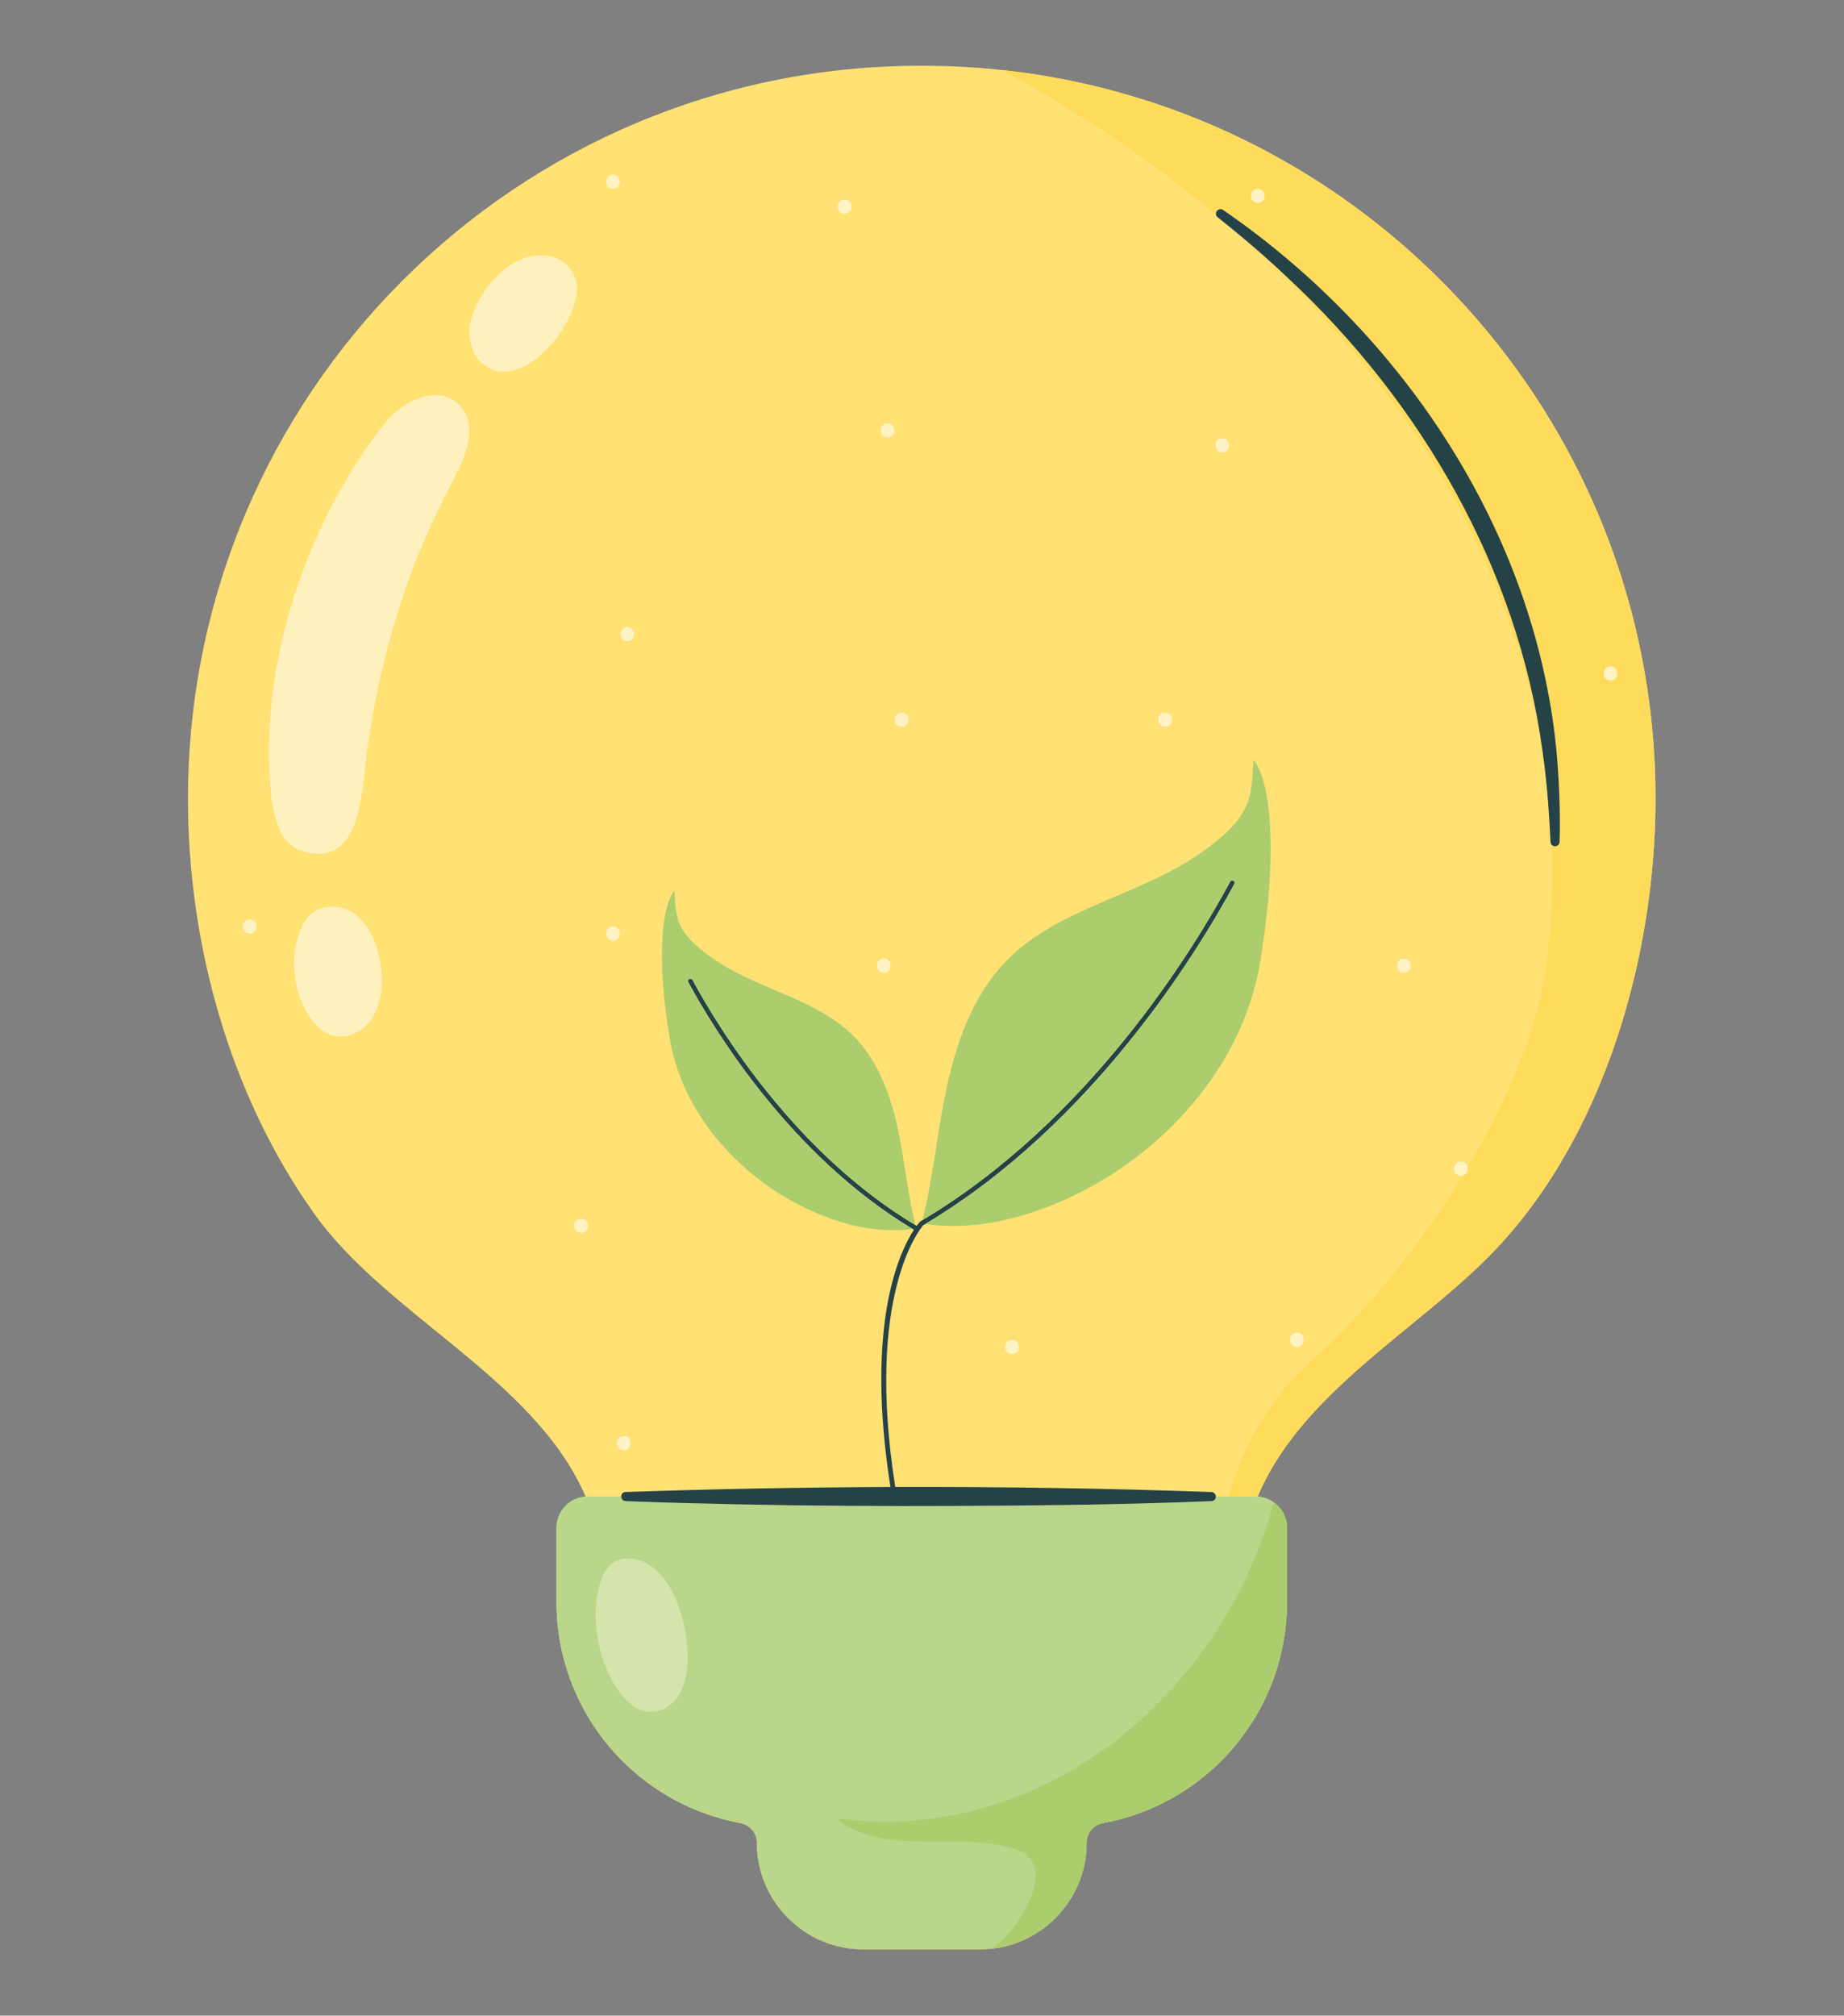 <?xml version="1.0" encoding="utf-8"?>
<!-- Generator: Adobe Illustrator 27.5.0, SVG Export Plug-In . SVG Version: 6.00 Build 0)  -->
<svg version="1.1" id="Capa_1" xmlns="http://www.w3.org/2000/svg" xmlns:xlink="http://www.w3.org/1999/xlink" x="0px" y="0px"
	 viewBox="0 0 2030 2218" style="enable-background:new 0 0 2030 2218;" xml:space="preserve">
<rect x="0" y="0" width="2030" height="2218" fill="#808080" stroke="none"/>
<path style="fill:#FFE174;" d="M1822.448,872.381c-0.009-1.154-0.019-2.307-0.032-3.459c-0.009-0.699-0.021-1.397-0.031-2.095
	c-0.015-0.985-0.029-1.968-0.047-2.95c-0.013-0.723-0.03-1.444-0.045-2.166c-0.02-0.961-0.041-1.924-0.064-2.884
	c-0.018-0.718-0.038-1.433-0.057-2.15c-0.027-0.965-0.053-1.93-0.082-2.893c-0.022-0.724-0.046-1.448-0.071-2.172
	c-0.032-0.958-0.064-1.915-0.099-2.872c-0.027-0.719-0.055-1.439-0.083-2.157c-0.037-0.944-0.076-1.887-0.117-2.831
	c-0.032-0.75-0.066-1.502-0.1-2.252c-0.041-0.904-0.084-1.807-0.129-2.711c-0.038-0.78-0.077-1.561-0.118-2.341
	c-0.045-0.883-0.094-1.765-0.142-2.647c-0.043-0.777-0.086-1.554-0.131-2.33c-0.053-0.907-0.108-1.815-0.164-2.722
	c-0.046-0.748-0.091-1.496-0.139-2.244c-0.059-0.917-0.121-1.834-0.183-2.75c-0.051-0.75-0.1-1.499-0.153-2.248
	c-0.064-0.906-0.131-1.81-0.198-2.714c-0.055-0.755-0.109-1.511-0.167-2.264c-0.077-1-0.157-1.998-0.238-2.996
	c-0.052-0.638-0.101-1.276-0.153-1.913c-0.096-1.168-0.198-2.334-0.299-3.499c-0.049-0.564-0.096-1.129-0.147-1.692
	c-0.139-1.557-0.282-3.111-0.429-4.665c-0.055-0.583-0.114-1.164-0.171-1.747c-0.103-1.059-0.206-2.12-0.312-3.177
	c-0.072-0.712-0.148-1.422-0.222-2.133c-0.095-0.919-0.19-1.838-0.288-2.756c-0.084-0.78-0.171-1.559-0.257-2.338
	c-0.094-0.855-0.188-1.711-0.285-2.565c-0.089-0.787-0.181-1.571-0.273-2.357c-0.099-0.856-0.199-1.712-0.302-2.567
	c-0.094-0.787-0.19-1.573-0.287-2.359c-0.102-0.827-0.203-1.655-0.307-2.48c-0.104-0.829-0.211-1.656-0.318-2.484
	c-0.102-0.795-0.205-1.588-0.31-2.381c-0.109-0.828-0.221-1.655-0.332-2.482c-0.109-0.81-0.22-1.621-0.332-2.431
	c-0.111-0.804-0.223-1.608-0.337-2.411c-0.115-0.817-0.232-1.631-0.35-2.447c-0.116-0.806-0.233-1.612-0.352-2.418
	c-0.119-0.809-0.241-1.618-0.363-2.427c-0.123-0.815-0.246-1.63-0.371-2.444c-0.124-0.805-0.25-1.608-0.376-2.411
	c-0.126-0.801-0.251-1.603-0.379-2.403c-0.133-0.827-0.268-1.652-0.403-2.478c-0.128-0.789-0.256-1.578-0.387-2.365
	c-0.126-0.756-0.255-1.51-0.383-2.264c-0.148-0.871-0.293-1.742-0.443-2.613c-0.106-0.614-0.216-1.229-0.323-1.843
	c-0.631-3.602-1.284-7.195-1.962-10.779c-0.094-0.498-0.187-0.999-0.282-1.497c-0.186-0.973-0.376-1.944-0.565-2.915
	c-0.122-0.625-0.243-1.251-0.366-1.875c-0.182-0.925-0.369-1.849-0.554-2.772c-0.131-0.656-0.262-1.311-0.396-1.966
	c-0.193-0.948-0.389-1.894-0.586-2.841c-0.13-0.627-0.26-1.255-0.392-1.882c-0.197-0.939-0.397-1.877-0.597-2.814
	c-0.137-0.637-0.272-1.275-0.41-1.911c-0.203-0.939-0.408-1.876-0.615-2.813c-0.14-0.637-0.28-1.273-0.422-1.909
	c-0.205-0.92-0.411-1.84-0.62-2.758c-0.148-0.656-0.297-1.31-0.447-1.966c-0.212-0.927-0.427-1.855-0.642-2.781
	c-0.141-0.604-0.282-1.207-0.424-1.811c-0.231-0.982-0.463-1.964-0.698-2.946c-0.128-0.537-0.258-1.074-0.387-1.61
	c-0.248-1.028-0.496-2.054-0.748-3.08c-0.124-0.507-0.251-1.013-0.376-1.52c-0.26-1.052-0.521-2.103-0.785-3.153l-0.327-1.288
	c-0.29-1.141-0.58-2.282-0.874-3.422l-0.177-0.68c-0.567-2.188-1.143-4.371-1.728-6.551c-1.754-6.539-3.589-13.046-5.502-19.519
	l-0.091-0.308c-0.376-1.269-0.755-2.536-1.137-3.802l-0.243-0.807c-0.364-1.203-0.732-2.405-1.101-3.606l-0.279-0.909
	c-0.37-1.196-0.743-2.39-1.118-3.583l-0.288-0.917c-0.373-1.182-0.748-2.362-1.126-3.542l-0.296-0.92
	c-0.397-1.234-0.797-2.467-1.201-3.698l-0.199-0.606c-0.42-1.28-0.843-2.557-1.268-3.833l-0.205-0.61
	c-0.43-1.286-0.864-2.572-1.3-3.854l-0.151-0.44c-0.4-1.173-0.803-2.345-1.209-3.516c-0.182-0.526-0.367-1.052-0.55-1.579
	c-0.233-0.667-0.465-1.334-0.699-2.001c-0.207-0.587-0.415-1.173-0.622-1.759c-0.201-0.569-0.403-1.138-0.605-1.707
	c-0.228-0.636-0.457-1.274-0.686-1.911c-0.202-0.561-0.403-1.122-0.606-1.682c-0.218-0.603-0.438-1.205-0.657-1.807
	c-0.207-0.566-0.413-1.131-0.621-1.696c-0.235-0.638-0.47-1.276-0.706-1.913c-0.191-0.514-0.382-1.029-0.573-1.543
	c-0.249-0.669-0.5-1.339-0.751-2.007c-0.184-0.49-0.369-0.98-0.554-1.47c-0.262-0.693-0.525-1.386-0.788-2.078l-0.464-1.212
	c-0.306-0.799-0.613-1.598-0.922-2.397l-0.283-0.73c-0.355-0.915-0.71-1.829-1.068-2.742l-0.135-0.342
	c-2.111-5.379-4.279-10.729-6.501-16.05l-0.156-0.375c-0.404-0.966-0.811-1.931-1.219-2.896l-0.188-0.444
	c-0.423-1-0.85-1.998-1.277-2.996l-0.121-0.284c-0.442-1.032-0.887-2.061-1.332-3.089l-0.076-0.174
	c-0.456-1.05-0.914-2.099-1.374-3.147l-0.053-0.119c-124.818-284.069-408.655-482.449-738.83-482.449l-1.155,0.015l-1.155-0.015
	c-445.485,0-806.622,361.136-806.623,806.625c-0.001,159.461,45.745,325.308,138.603,456.001
	c80.494,113.29,243.106,181.708,299.127,311.891c-17.883,1.221-32.01,16.113-32.01,34.306v81.641
	c0,121.187,87.157,221.99,202.202,243.212c10.572,1.95,18.388,10.923,18.388,21.674v0.274c0,64.363,52.661,117.023,117.023,117.023
	h128.888c4.047,0,8.048-0.21,11.993-0.616h0l0.063-0.007c0.49-0.051,0.979-0.105,1.467-0.163l0.302-0.034
	c0.513-0.061,1.024-0.125,1.535-0.192l0.178-0.024l1.297-0.182l0.473-0.07c0.486-0.073,0.972-0.147,1.458-0.227l0.078-0.012
	l1.274-0.216l0.082-0.014l1.213-0.22l0.178-0.033l1.161-0.225l0.199-0.04l1.16-0.239l0.172-0.036l1.2-0.262l0.102-0.023l1.253-0.29
	l0.038-0.009l1.276-0.31l0.066-0.017c1.63-0.407,3.247-0.849,4.85-1.325c1.069-0.317,2.131-0.649,3.187-0.996
	c1.584-0.519,3.153-1.072,4.707-1.657l0.094-0.036l1.144-0.439l0.121-0.047l1.116-0.443l0.146-0.058l1.127-0.464l0.092-0.038
	l1.12-0.475l0.151-0.065l1.1-0.482l0.089-0.04c0.502-0.224,1.001-0.45,1.499-0.68c1.494-0.69,2.97-1.411,4.429-2.161
	c1.945-1.001,3.86-2.055,5.741-3.159l0.116-0.068l1.024-0.61l0.121-0.073l0.984-0.601l0.172-0.107l1.001-0.627l0.1-0.063
	l0.988-0.635l0.169-0.111l0.943-0.621l0.181-0.121l0.924-0.623l0.176-0.121l0.963-0.666l0.036-0.025l1.041-0.738l0.052-0.037
	c2.462-1.764,4.853-3.624,7.169-5.57l0.103-0.086l0.831-0.708l0.202-0.173l0.806-0.702l0.203-0.179l0.759-0.675l0.267-0.241
	l0.7-0.638l0.306-0.281l0.719-0.671l0.217-0.205l0.74-0.703l0.259-0.25l0.711-0.693l0.231-0.228l0.716-0.713l0.234-0.237
	l0.721-0.733l0.15-0.155l0.793-0.826l1.079-1.151c0.715-0.773,1.418-1.555,2.112-2.345l1.033-1.194l0.211-0.246l0.709-0.844
	l0.131-0.158l0.657-0.799l0.222-0.271l0.581-0.724l0.278-0.349l0.526-0.67l0.318-0.409l0.528-0.689l0.284-0.374l0.504-0.672
	l0.339-0.458l0.46-0.627l0.33-0.458l0.471-0.659l0.299-0.426l0.491-0.704l0.257-0.374l0.505-0.741l0.235-0.352l0.529-0.795
	l0.129-0.198c0.674-1.03,1.334-2.072,1.976-3.123l0.035-0.056l0.464-0.771l0.234-0.391l0.443-0.754l0.245-0.418l0.438-0.766
	l0.238-0.419l0.404-0.724l0.265-0.479l0.377-0.695l0.278-0.518l0.36-0.682l0.277-0.531l0.342-0.666l0.294-0.581l0.319-0.641
	l0.286-0.583l0.314-0.647l0.288-0.606l0.301-0.64l0.27-0.583l0.31-0.679l0.249-0.559l0.31-0.698l0.251-0.58l0.287-0.668l0.261-0.624
	l0.277-0.667l0.236-0.584l0.357-0.894l0.411-1.055l0.218-0.581l0.262-0.699l0.241-0.663l0.235-0.651l0.226-0.646l0.23-0.665
	l0.214-0.635l0.232-0.695l0.207-0.638l0.217-0.679l0.197-0.63l0.221-0.724l0.186-0.623l0.207-0.707l0.182-0.636l0.193-0.693
	l0.186-0.68l0.181-0.679l0.171-0.656l0.177-0.702l0.167-0.674l0.16-0.669l0.165-0.7l0.154-0.683l0.152-0.679l0.189-0.891
	l0.099-0.466l0.222-1.112l0.085-0.437l0.231-1.237l0.076-0.438l0.165-0.952l0.093-0.574l0.132-0.823l0.097-0.646l0.112-0.759
	l0.089-0.648l0.104-0.771l0.081-0.648l0.094-0.774l0.075-0.653l0.083-0.76l0.07-0.689l0.07-0.735l0.062-0.679l0.064-0.77l0.052-0.67
	l0.055-0.785l0.042-0.639l0.049-0.845l0.032-0.586l0.04-0.889l0.024-0.575l0.029-0.919l0.016-0.529l0.017-0.904l0.01-0.579
	c0.006-0.481,0.009-0.961,0.009-1.443v-0.274c0-0.693,0.033-1.379,0.097-2.055c0.148-1.578,0.466-3.11,0.936-4.576
	c0.201-0.628,0.431-1.244,0.686-1.846l0.547-1.186l0.299-0.579c0.896-1.67,2.005-3.215,3.294-4.599l1.349-1.329l1.085-0.922
	l1.146-0.855c0.653-0.455,1.333-0.878,2.036-1.265l1.292-0.658c0.731-0.344,1.485-0.651,2.259-0.918l0.938-0.302
	c0.79-0.236,1.599-0.43,2.425-0.583c12.583-2.321,24.833-5.595,36.671-9.743c3.383-1.185,6.732-2.441,10.045-3.767
	c4.97-1.989,9.86-4.135,14.666-6.431c1.601-0.765,3.194-1.547,4.776-2.346c3.956-1.996,7.851-4.096,11.681-6.295
	c1.532-0.88,3.054-1.776,4.565-2.687c3.778-2.279,7.491-4.655,11.134-7.126c1.457-0.988,2.904-1.992,4.338-3.01
	c0.717-0.509,1.432-1.022,2.143-1.539c1.423-1.033,2.835-2.082,4.236-3.144c5.601-4.251,11.016-8.735,16.229-13.438
	c1.303-1.175,2.594-2.365,3.872-3.568c1.278-1.203,2.543-2.419,3.795-3.649c1.878-1.844,3.727-3.718,5.546-5.62
	c1.213-1.269,2.411-2.55,3.597-3.845c0.593-0.647,1.182-1.297,1.768-1.95c0.586-0.653,1.168-1.311,1.748-1.97
	c1.737-1.979,3.443-3.985,5.117-6.019c1.117-1.356,2.219-2.724,3.306-4.104c1.631-2.069,3.231-4.166,4.797-6.288
	c1.566-2.122,3.098-4.272,4.598-6.445c1.998-2.898,3.937-5.842,5.814-8.827c2.815-4.478,5.489-9.054,8.019-13.72
	c0.421-0.778,0.839-1.557,1.253-2.34c0.827-1.565,1.637-3.141,2.431-4.725c0.794-1.585,1.571-3.18,2.332-4.784
	c1.521-3.209,2.976-6.454,4.361-9.737c0.693-1.641,1.368-3.292,2.027-4.951c0.329-0.829,0.653-1.661,0.974-2.494
	c0.64-1.668,1.264-3.344,1.869-5.03c0.605-1.685,1.193-3.378,1.762-5.08c0.569-1.703,1.121-3.412,1.655-5.13
	c0.266-0.859,0.529-1.72,0.786-2.583c0.194-0.647,0.384-1.296,0.572-1.945c0.564-1.948,1.104-3.906,1.622-5.874
	c2.527-9.621,4.49-19.471,5.849-29.512c0.247-1.826,0.474-3.657,0.682-5.495c1.036-9.191,1.568-18.534,1.568-28.002v-81.641
	l-0.016-1.002l-0.012-0.318l-0.033-0.695l-0.021-0.328l-0.056-0.716l-0.026-0.284l-0.103-0.945l-0.003-0.024l-0.146-1.037
	l-0.01-0.06l-0.161-0.93l-0.03-0.155l-0.182-0.889l-0.019-0.087l-0.184-0.781l-0.017-0.066l-0.185-0.711l-0.021-0.076l-0.204-0.713
	l-0.012-0.04c-4.044-13.535-16.195-23.569-30.821-24.465c0.27-0.64,0.542-1.28,0.816-1.918l0.562-1.298
	c0.891-2.04,1.807-4.066,2.749-6.078l0.653-1.387c0.473-0.996,0.952-1.988,1.437-2.978c0.236-0.481,0.472-0.96,0.711-1.439
	c0.48-0.964,0.965-1.925,1.456-2.882c0.255-0.498,0.511-0.993,0.769-1.489c1.229-2.36,2.491-4.7,3.785-7.022
	c0.295-0.53,0.593-1.058,0.892-1.587c0.757-1.337,1.525-2.669,2.303-3.993c0.324-0.551,0.649-1.101,0.976-1.65
	c0.497-0.832,0.996-1.662,1.5-2.488c0.345-0.566,0.693-1.132,1.042-1.696c1.625-2.625,3.291-5.226,4.996-7.805
	c0.397-0.601,0.797-1.2,1.198-1.798c0.401-0.597,0.803-1.194,1.207-1.788c1.129-1.657,2.274-3.303,3.433-4.941
	c0.492-0.695,0.987-1.387,1.484-2.078c0.777-1.081,1.561-2.157,2.352-3.229l0.505-0.683c0.482-0.65,0.966-1.299,1.453-1.947
	l0.483-0.641c1.486-1.968,2.993-3.921,4.521-5.863c0.476-0.604,0.954-1.209,1.435-1.812c0.887-1.111,1.779-2.219,2.679-3.323
	c0.468-0.574,0.939-1.148,1.411-1.72c0.576-0.699,1.155-1.397,1.737-2.092c0.461-0.553,0.925-1.104,1.39-1.655
	c0.6-0.71,1.203-1.418,1.807-2.125l0.305-0.356c0.616-0.717,1.234-1.433,1.855-2.146c0.449-0.517,0.901-1.034,1.354-1.549
	c1.003-1.142,2.012-2.28,3.028-3.414l0.227-0.253c0.662-0.737,1.327-1.474,1.995-2.209l0.201-0.221
	c1.05-1.154,2.106-2.302,3.169-3.448c0.596-0.642,1.194-1.281,1.794-1.921c0.538-0.573,1.077-1.147,1.619-1.719
	c0.78-0.823,1.562-1.644,2.348-2.464c0.753-0.784,1.507-1.566,2.266-2.347l1.217-1.25c0.76-0.778,1.522-1.554,2.288-2.328
	l0.026-0.027c0.776-0.784,1.554-1.567,2.334-2.347c1.176-1.176,2.357-2.347,3.545-3.516c8.355-8.217,16.992-16.244,25.811-24.129
	c0.745-0.666,1.491-1.33,2.238-1.995l1.398-1.24c2.325-2.057,4.663-4.106,7.01-6.146l1.183-1.027c1.73-1.5,3.465-2.995,5.205-4.486
	l1.182-1.012l1.385-1.183c0.561-0.479,1.123-0.957,1.685-1.435c2.441-2.075,4.889-4.142,7.342-6.203
	c0.989-0.83,1.979-1.66,2.969-2.489c1.366-1.142,2.733-2.283,4.102-3.423c0.939-0.782,1.88-1.562,2.819-2.342
	c0.718-0.595,1.436-1.191,2.155-1.786c2.675-2.215,5.353-4.424,8.032-6.629c2.171-1.786,4.341-3.57,6.511-5.351l1.302-1.069
	c2.17-1.78,4.338-3.559,6.504-5.336c1.104-0.906,2.208-1.812,3.311-2.717c1.255-1.031,2.51-2.061,3.763-3.09
	c1.338-1.1,2.673-2.199,4.007-3.297c0.55-0.454,1.099-0.907,1.649-1.359c0.505-0.417,1.011-0.834,1.516-1.251
	c0.504-0.417,1.008-0.833,1.511-1.249c1.57-1.297,3.136-2.595,4.7-3.893c0.5-0.416,1-0.831,1.499-1.246l1.279-1.066
	c0.853-0.71,1.704-1.42,2.554-2.131c1.275-1.065,2.548-2.132,3.817-3.199l1.268-1.067c1.074-0.904,2.145-1.809,3.214-2.714
	c0.613-0.519,1.226-1.039,1.838-1.56l1.257-1.069c1.063-0.905,2.123-1.812,3.18-2.719c0.609-0.522,1.217-1.044,1.824-1.567
	c0.831-0.715,1.66-1.43,2.487-2.146c1.241-1.075,2.477-2.15,3.709-3.227c1.643-1.436,3.278-2.873,4.904-4.315
	c0.598-0.53,1.194-1.06,1.79-1.59c1.024-0.913,2.045-1.826,3.062-2.74c1.206-1.085,2.407-2.172,3.603-3.259
	c0.797-0.726,1.591-1.453,2.384-2.18c1.98-1.818,3.944-3.641,5.892-5.472c0.779-0.731,1.556-1.465,2.329-2.199
	c2.707-2.569,5.38-5.149,8.014-7.745c17.075-16.82,32.922-35.012,47.565-54.328c1.723-2.273,3.429-4.56,5.118-6.864
	c3.379-4.606,6.691-9.274,9.938-13.998c1.624-2.362,3.23-4.738,4.82-7.129c2.385-3.585,4.733-7.203,7.045-10.85
	c1.541-2.432,3.065-4.876,4.573-7.334c9.047-14.746,17.504-29.959,25.38-45.551c1.969-3.898,3.902-7.819,5.798-11.763
	c4.425-9.202,8.653-18.525,12.686-27.954c1.152-2.694,2.289-5.396,3.409-8.106c1.681-4.066,3.326-8.15,4.934-12.25
	c2.682-6.834,5.265-13.716,7.75-20.638c0.496-1.384,0.99-2.77,1.479-4.158c1.467-4.163,2.899-8.339,4.296-12.529
	c1.397-4.19,2.758-8.392,4.084-12.606c0.442-1.405,0.88-2.811,1.314-4.218c1.303-4.222,2.571-8.454,3.804-12.696
	c0.411-1.414,0.818-2.829,1.221-4.246c2.823-9.912,5.456-19.874,7.901-29.87c0.698-2.856,1.381-5.714,2.05-8.575
	c1.67-7.152,3.244-14.317,4.723-21.491c3.698-17.934,6.802-35.918,9.322-53.852c0.252-1.794,0.498-3.587,0.739-5.379
	c0.481-3.585,0.938-7.167,1.372-10.747c0.651-5.369,1.251-10.73,1.798-16.082c2.188-21.408,3.544-42.66,4.085-63.586
	c0.18-6.975,0.27-13.914,0.27-20.811c0-1.693-0.006-3.384-0.016-5.075C1822.459,873.413,1822.453,872.897,1822.448,872.381z"/>
<path style="fill:#B9D68A;" d="M1416.743,1680.199l-0.012-0.318l-0.033-0.695l-0.021-0.328l-0.056-0.716l-0.026-0.284l-0.103-0.945
	l-0.003-0.024l-0.146-1.037l-0.01-0.06l-0.161-0.93l-0.03-0.155l-0.182-0.889l-0.019-0.087c-0.368-1.656-0.889-3.249-1.487-4.806
	l-0.32-0.846c-0.595-1.435-1.291-2.815-2.067-4.145l-0.605-0.989c-0.805-1.277-1.671-2.51-2.633-3.667l-0.715-0.796
	c-0.878-0.994-1.81-1.936-2.796-2.823l-0.742-0.686c-0.818-0.693-1.666-1.35-2.547-1.964l-0.024,0.082
	c-5.034-3.524-10.995-5.814-17.507-6.213c-0.705-0.042-1.415-0.067-2.131-0.067h-43.919c0.062,2.399-1.43,4.8-4.743,5.016
	c-53.754,2.117-107.509,3.539-161.264,4.241c-161.278,2.089-322.587,1.765-483.794-4.241c-3.009-0.133-4.682-2.574-4.746-5.016
	h-36.87c-0.8,0-1.593,0.029-2.38,0.083c-17.883,1.221-32.01,16.113-32.01,34.306v81.641c0,121.187,87.157,221.99,202.202,243.212
	c10.572,1.95,18.388,10.923,18.388,21.674v0.274c0,64.363,52.661,117.023,117.023,117.023h128.888c4.096,0,8.123-0.288,12.114-0.706
	l-0.121,0.089c2.276-0.234,4.534-0.535,6.772-0.9l0.078-0.012l1.274-0.216l0.082-0.014l1.213-0.22l0.178-0.033l1.161-0.225
	l0.199-0.04l1.16-0.239l0.172-0.036l1.2-0.262l0.102-0.023l1.253-0.29l0.038-0.009l1.276-0.31l0.066-0.017
	c4.347-1.087,8.601-2.418,12.743-3.979l0.094-0.036l1.144-0.439l0.121-0.047l1.116-0.443l0.146-0.058l1.127-0.464l0.092-0.038
	l1.12-0.475l0.151-0.065l1.1-0.482l0.089-0.04c4.012-1.786,7.906-3.791,11.669-6l0.116-0.068l1.024-0.61l0.121-0.073l0.984-0.601
	l0.172-0.107l1.001-0.627l0.1-0.063l0.988-0.635l0.169-0.111l0.943-0.621l0.181-0.121l0.924-0.623l0.176-0.121l0.963-0.666
	l0.036-0.025l1.041-0.738l0.052-0.037c2.462-1.764,4.853-3.624,7.169-5.57l0.103-0.086l0.831-0.708l0.202-0.173l0.806-0.702
	l0.203-0.179l0.759-0.675l0.267-0.241l0.7-0.638l0.306-0.281l0.719-0.671l0.217-0.205l0.74-0.703l0.259-0.25l0.711-0.693
	l0.231-0.228l0.716-0.713l0.234-0.237l0.721-0.733l0.15-0.155l0.793-0.826c1.449-1.525,2.857-3.089,4.224-4.69l0.211-0.246
	l0.709-0.844l0.131-0.158l0.657-0.799l0.222-0.271l0.581-0.724l0.278-0.349l0.526-0.67l0.318-0.409l0.528-0.689l0.284-0.374
	l0.504-0.672l0.339-0.458l0.46-0.627l0.33-0.458l0.471-0.659l0.299-0.426l0.491-0.704l0.257-0.374l0.505-0.741l0.235-0.352
	l0.529-0.795l0.129-0.198c0.674-1.03,1.334-2.072,1.976-3.123l0.035-0.056l0.464-0.771l0.234-0.391l0.443-0.754l0.245-0.418
	l0.438-0.766l0.238-0.419l0.404-0.724l0.265-0.479l0.377-0.695l0.278-0.518l0.36-0.682l0.277-0.531l0.342-0.666l0.294-0.581
	l0.319-0.641l0.286-0.583l0.314-0.647l0.288-0.606l0.301-0.64l0.27-0.583l0.31-0.679l0.249-0.559l0.31-0.698l0.251-0.58l0.287-0.668
	l0.261-0.624l0.277-0.667l0.236-0.584l0.357-0.894l0.411-1.055l0.218-0.581l0.262-0.699l0.241-0.663l0.235-0.651l0.226-0.646
	l0.23-0.665l0.214-0.635l0.232-0.695l0.207-0.638l0.217-0.679l0.197-0.63l0.221-0.724l0.186-0.623l0.207-0.707l0.182-0.636
	l0.193-0.693l0.186-0.68l0.181-0.679l0.171-0.656l0.177-0.702l0.167-0.674l0.16-0.669l0.165-0.7l0.154-0.683l0.152-0.679
	l0.189-0.891l0.099-0.466l0.222-1.112l0.085-0.437l0.231-1.237l0.076-0.438l0.165-0.952l0.093-0.574l0.132-0.823l0.097-0.646
	l0.112-0.759l0.089-0.648l0.104-0.771l0.081-0.648l0.094-0.774l0.075-0.653l0.083-0.76l0.07-0.689l0.07-0.735l0.062-0.679
	l0.064-0.77l0.052-0.67l0.055-0.785l0.042-0.639l0.049-0.845l0.032-0.586l0.04-0.889l0.024-0.575l0.029-0.919l0.016-0.529
	l0.017-0.904l0.01-0.579c0.006-0.481,0.009-0.961,0.009-1.443v-0.274c0-3.696,0.924-7.181,2.565-10.243
	c0.896-1.67,2.005-3.215,3.294-4.599l1.349-1.329l1.085-0.922l1.146-0.855c0.653-0.455,1.333-0.878,2.036-1.265l1.292-0.658
	c0.731-0.344,1.485-0.651,2.259-0.918l0.938-0.302c0.79-0.236,1.599-0.43,2.425-0.583c12.583-2.321,24.833-5.595,36.671-9.743
	c3.383-1.185,6.732-2.441,10.045-3.767c4.97-1.989,9.86-4.135,14.666-6.431c1.601-0.765,3.194-1.547,4.776-2.346
	c3.956-1.996,7.851-4.096,11.681-6.295c1.532-0.88,3.054-1.776,4.565-2.687c3.778-2.279,7.491-4.655,11.134-7.126
	c1.457-0.988,2.904-1.992,4.338-3.01c0.717-0.509,1.432-1.022,2.143-1.539c1.423-1.033,2.835-2.082,4.236-3.144
	c5.601-4.251,11.016-8.735,16.229-13.438c1.303-1.175,2.594-2.365,3.872-3.568c1.278-1.203,2.543-2.419,3.795-3.649
	c1.878-1.844,3.727-3.718,5.546-5.62c1.213-1.269,2.411-2.55,3.597-3.845c0.593-0.647,1.182-1.297,1.768-1.95
	c2.344-2.613,4.633-5.277,6.865-7.989c1.117-1.356,2.219-2.724,3.306-4.104c1.631-2.069,3.231-4.166,4.797-6.288
	c1.566-2.122,3.098-4.272,4.598-6.445c1.998-2.898,3.937-5.842,5.814-8.827c2.815-4.478,5.489-9.054,8.019-13.72
	c0.421-0.778,0.839-1.557,1.253-2.34c0.827-1.565,1.637-3.141,2.431-4.725c0.794-1.585,1.571-3.18,2.332-4.784
	c1.521-3.209,2.976-6.454,4.361-9.737c0.693-1.641,1.368-3.292,2.027-4.951c0.329-0.829,0.653-1.661,0.974-2.494
	c0.64-1.668,1.264-3.344,1.869-5.03c0.605-1.685,1.193-3.379,1.762-5.08c0.569-1.703,1.121-3.412,1.655-5.13
	c0.266-0.859,0.529-1.72,0.786-2.583c0.773-2.589,1.504-5.196,2.193-7.819c2.527-9.621,4.49-19.471,5.849-29.512
	c0.247-1.826,0.474-3.657,0.682-5.495c1.036-9.191,1.568-18.534,1.568-28.002v-81.641L1416.743,1680.199z"/>
<path style="fill:#FFDB5B;" d="M1822.479,879.003c0-1.693-0.006-3.384-0.016-5.075c-0.003-0.515-0.01-1.031-0.014-1.547
	c-0.009-1.154-0.019-2.307-0.032-3.459c-0.009-0.699-0.021-1.397-0.031-2.095c-0.015-0.985-0.029-1.968-0.047-2.95
	c-0.013-0.723-0.03-1.444-0.045-2.166c-0.02-0.961-0.041-1.924-0.064-2.884c-0.018-0.718-0.038-1.433-0.057-2.15
	c-0.027-0.965-0.053-1.93-0.082-2.893c-0.022-0.724-0.046-1.448-0.071-2.172c-0.032-0.958-0.064-1.915-0.099-2.872
	c-0.027-0.719-0.055-1.439-0.083-2.157c-0.037-0.944-0.076-1.887-0.117-2.831c-0.032-0.75-0.066-1.502-0.1-2.252
	c-0.041-0.904-0.084-1.807-0.129-2.711c-0.038-0.78-0.077-1.561-0.118-2.341c-0.045-0.883-0.094-1.765-0.142-2.647
	c-0.043-0.777-0.086-1.554-0.131-2.33c-0.053-0.907-0.108-1.815-0.164-2.722c-0.046-0.748-0.091-1.496-0.139-2.244
	c-0.059-0.917-0.121-1.834-0.183-2.75c-0.051-0.75-0.1-1.499-0.153-2.248c-0.064-0.906-0.131-1.81-0.198-2.714
	c-0.055-0.755-0.109-1.511-0.167-2.264c-0.077-1-0.157-1.998-0.238-2.996c-0.052-0.638-0.101-1.276-0.153-1.913
	c-0.096-1.168-0.198-2.334-0.299-3.499c-0.049-0.564-0.096-1.129-0.147-1.692c-0.139-1.557-0.282-3.111-0.429-4.665
	c-0.055-0.583-0.114-1.164-0.171-1.747c-0.103-1.059-0.206-2.12-0.312-3.177c-0.072-0.712-0.148-1.422-0.222-2.133
	c-0.095-0.919-0.19-1.838-0.288-2.756c-0.084-0.78-0.171-1.559-0.257-2.338c-0.094-0.855-0.188-1.711-0.285-2.565
	c-0.089-0.787-0.181-1.571-0.273-2.357c-0.099-0.856-0.199-1.712-0.302-2.567c-0.094-0.787-0.19-1.573-0.287-2.359
	c-0.102-0.827-0.203-1.655-0.307-2.48c-0.104-0.829-0.211-1.656-0.318-2.484c-0.102-0.795-0.205-1.588-0.31-2.381
	c-0.109-0.828-0.221-1.655-0.332-2.482c-0.109-0.81-0.22-1.621-0.332-2.431c-0.111-0.804-0.223-1.608-0.337-2.411
	c-0.115-0.817-0.232-1.631-0.35-2.447c-0.116-0.806-0.233-1.612-0.352-2.418c-0.119-0.809-0.241-1.618-0.363-2.427
	c-0.123-0.815-0.246-1.63-0.371-2.444c-0.124-0.805-0.25-1.608-0.376-2.411c-0.126-0.801-0.251-1.603-0.379-2.403
	c-0.133-0.827-0.268-1.652-0.403-2.478c-0.128-0.789-0.256-1.578-0.387-2.365c-0.126-0.756-0.255-1.51-0.383-2.264
	c-0.148-0.871-0.293-1.742-0.443-2.613c-0.106-0.614-0.216-1.229-0.323-1.843c-0.631-3.602-1.284-7.195-1.962-10.779
	c-0.094-0.498-0.187-0.999-0.282-1.497c-0.186-0.973-0.376-1.944-0.565-2.915c-0.122-0.625-0.243-1.251-0.366-1.875
	c-0.182-0.925-0.369-1.849-0.554-2.772c-0.131-0.656-0.262-1.311-0.396-1.966c-0.193-0.948-0.389-1.894-0.586-2.841
	c-0.13-0.627-0.26-1.255-0.392-1.882c-0.197-0.939-0.397-1.877-0.597-2.814c-0.137-0.637-0.272-1.275-0.41-1.911
	c-0.203-0.939-0.408-1.876-0.615-2.813c-0.14-0.637-0.28-1.273-0.422-1.909c-0.205-0.92-0.411-1.84-0.62-2.758
	c-0.148-0.656-0.297-1.31-0.447-1.966c-0.212-0.927-0.427-1.855-0.642-2.781c-0.141-0.604-0.282-1.207-0.424-1.811
	c-0.231-0.982-0.463-1.964-0.698-2.946c-0.128-0.537-0.258-1.074-0.387-1.61c-0.248-1.028-0.496-2.054-0.748-3.08
	c-0.124-0.507-0.251-1.013-0.376-1.52c-0.26-1.052-0.521-2.103-0.785-3.153l-0.327-1.288c-0.29-1.141-0.58-2.282-0.874-3.422
	l-0.177-0.68c-2.268-8.748-4.678-17.439-7.23-26.07l-0.091-0.308c-0.376-1.269-0.755-2.536-1.137-3.802l-0.243-0.807
	c-0.364-1.203-0.732-2.405-1.101-3.606l-0.279-0.909c-0.37-1.196-0.743-2.39-1.118-3.583l-0.288-0.917
	c-0.373-1.182-0.748-2.362-1.126-3.542l-0.296-0.92c-0.397-1.234-0.797-2.467-1.201-3.698l-0.199-0.606
	c-0.42-1.28-0.843-2.557-1.268-3.833l-0.205-0.61c-0.43-1.286-0.864-2.572-1.3-3.854l-0.151-0.44
	c-99.394-291.411-360.922-507.738-677.034-541.481c84.679,45.733,164.306,99.112,236.263,159.301
	c-0.337-1.437-0.041-3.008,0.944-4.257c1.641-2.08,4.614-2.499,6.772-1.036c196.988,135.366,342.743,352.536,366.832,592.957
	c3.131,34.087,4.602,68.27,3.662,102.375c-0.077,2.771-2.384,4.955-5.155,4.878c-1.491-0.039-2.812-0.731-3.702-1.789
	c1.593,43.468-0.172,87.879-5.56,133.147c-9.995,69.964-42.781,148.207-86.841,222.207c0.541,3.711-1.244,7.825-5.35,8.875
	c-47.058,77.099-105.968,148.996-163.523,201.319c-48.413,41.497-77.444,94.21-94.33,151.823h29.91c0.715,0,1.426,0.025,2.131,0.067
	c0.27-0.64,0.542-1.28,0.816-1.918l0.562-1.298c0.891-2.04,1.807-4.066,2.749-6.078l0.653-1.387
	c0.473-0.996,0.952-1.988,1.437-2.978c0.236-0.481,0.472-0.96,0.711-1.439c0.48-0.964,0.965-1.925,1.456-2.882
	c0.255-0.498,0.511-0.993,0.769-1.489c1.229-2.36,2.491-4.7,3.785-7.022c0.295-0.53,0.593-1.058,0.892-1.587
	c0.757-1.337,1.525-2.669,2.303-3.993c0.324-0.551,0.649-1.101,0.976-1.65c0.497-0.832,0.996-1.662,1.5-2.488
	c0.345-0.566,0.693-1.132,1.042-1.696c1.625-2.625,3.291-5.226,4.996-7.805c0.397-0.601,0.797-1.2,1.198-1.798
	c0.401-0.597,0.803-1.194,1.207-1.788c1.129-1.657,2.274-3.303,3.433-4.941c0.492-0.695,0.987-1.387,1.484-2.078
	c0.777-1.081,1.561-2.157,2.352-3.229l0.505-0.683c0.482-0.65,0.966-1.299,1.453-1.947l0.483-0.641
	c1.486-1.968,2.993-3.921,4.521-5.863c0.476-0.604,0.954-1.209,1.435-1.812c0.887-1.111,1.779-2.219,2.679-3.323
	c0.468-0.574,0.939-1.148,1.411-1.72c0.576-0.699,1.155-1.397,1.737-2.092c0.461-0.553,0.925-1.104,1.39-1.655
	c0.6-0.71,1.203-1.418,1.807-2.125l0.305-0.356c0.616-0.717,1.234-1.433,1.855-2.146c0.449-0.517,0.901-1.034,1.354-1.549
	c1.003-1.142,2.012-2.28,3.028-3.414l0.227-0.253c0.662-0.737,1.327-1.474,1.995-2.209l0.201-0.221
	c1.05-1.154,2.106-2.302,3.169-3.448c0.596-0.642,1.194-1.281,1.794-1.921c0.538-0.573,1.077-1.147,1.619-1.719
	c0.78-0.823,1.562-1.644,2.348-2.464c0.753-0.784,1.507-1.566,2.266-2.347l1.217-1.25c0.76-0.778,1.522-1.554,2.288-2.328
	l0.026-0.027c0.776-0.784,1.554-1.567,2.334-2.347c1.176-1.176,2.357-2.347,3.545-3.516c8.355-8.217,16.992-16.244,25.811-24.129
	c0.745-0.666,1.491-1.33,2.238-1.995l1.398-1.24c2.325-2.057,4.663-4.106,7.01-6.146l1.183-1.027c1.73-1.5,3.465-2.995,5.205-4.486
	l1.182-1.012l1.385-1.183c0.561-0.479,1.123-0.957,1.685-1.435c2.441-2.075,4.889-4.142,7.342-6.203
	c0.989-0.83,1.979-1.66,2.969-2.489c1.366-1.142,2.733-2.283,4.102-3.423c0.939-0.782,1.88-1.562,2.819-2.342
	c0.718-0.595,1.436-1.191,2.155-1.786c2.675-2.215,5.353-4.424,8.032-6.629c2.171-1.786,4.341-3.57,6.511-5.351l1.302-1.069
	c2.17-1.78,4.338-3.559,6.504-5.336c1.104-0.906,2.208-1.812,3.311-2.717c1.255-1.031,2.51-2.061,3.763-3.09
	c1.338-1.1,2.673-2.199,4.007-3.297c0.55-0.454,1.099-0.907,1.649-1.359c0.505-0.417,1.011-0.834,1.516-1.251
	c0.504-0.417,1.008-0.833,1.511-1.249c1.57-1.297,3.136-2.595,4.7-3.893c0.5-0.416,1-0.831,1.499-1.246l1.279-1.066
	c0.853-0.71,1.704-1.42,2.554-2.131c1.275-1.065,2.548-2.132,3.817-3.199l1.268-1.067c1.074-0.904,2.145-1.809,3.214-2.714
	c0.613-0.519,1.226-1.039,1.838-1.56l1.257-1.069c1.063-0.905,2.123-1.812,3.18-2.719c0.609-0.522,1.217-1.044,1.824-1.567
	c0.831-0.715,1.66-1.43,2.487-2.146c1.241-1.075,2.477-2.15,3.709-3.227c1.643-1.436,3.278-2.873,4.904-4.315
	c0.598-0.53,1.194-1.06,1.79-1.59c1.024-0.913,2.045-1.826,3.062-2.74c1.206-1.085,2.407-2.172,3.603-3.259
	c0.797-0.726,1.591-1.453,2.384-2.18c1.98-1.818,3.944-3.641,5.892-5.472c0.779-0.731,1.556-1.465,2.329-2.199
	c2.707-2.569,5.38-5.149,8.014-7.745c17.075-16.82,32.922-35.012,47.565-54.328c1.723-2.273,3.429-4.56,5.118-6.864
	c3.379-4.606,6.691-9.274,9.938-13.998c1.624-2.362,3.23-4.739,4.82-7.129c2.385-3.585,4.733-7.203,7.045-10.85
	c1.541-2.432,3.065-4.876,4.573-7.334c9.047-14.746,17.504-29.959,25.38-45.551c1.969-3.898,3.902-7.819,5.798-11.763
	c4.425-9.202,8.653-18.525,12.686-27.954c1.152-2.694,2.289-5.396,3.409-8.106c1.681-4.066,3.326-8.15,4.934-12.25
	c2.682-6.835,5.265-13.716,7.75-20.638c0.496-1.384,0.99-2.77,1.479-4.158c1.467-4.163,2.899-8.339,4.296-12.529
	c1.397-4.19,2.758-8.392,4.084-12.606c0.442-1.405,0.88-2.811,1.314-4.218c1.303-4.222,2.571-8.454,3.804-12.696
	c0.411-1.414,0.818-2.829,1.221-4.246c2.823-9.912,5.456-19.874,7.901-29.87c0.698-2.856,1.381-5.714,2.05-8.575
	c1.67-7.152,3.244-14.317,4.723-21.491c5.917-28.695,10.313-57.516,13.23-86.06c2.188-21.408,3.544-42.66,4.085-63.586
	C1822.389,892.839,1822.479,885.9,1822.479,879.003z"/>
<path style="fill:#FFDB5B;" d="M1416.999,305.081c-16.337-15.57-33.272-30.493-50.612-44.943
	c175.365,155.372,300.316,352.903,333.481,579.412c-0.58-4.567-1.199-9.128-1.863-13.684
	C1670.739,625.352,1564.16,441.916,1416.999,305.081z"/>
<path style="fill:#ABCD6E;" d="M1402.031,1653.009c-56.599,213.27-256.707,378.55-481.957,347.834
	c52.15,41.72,125.16,15.645,187.74,31.29c57.365,10.43,26.075,67.795,0,99.085c-5.364,4.952-10.944,9.29-16.676,13.19
	c2.276-0.234,4.534-0.535,6.772-0.9l0.078-0.012l1.274-0.216l0.082-0.014l1.213-0.22l0.178-0.033l1.161-0.225l0.199-0.04l1.16-0.239
	l0.172-0.036l1.2-0.262l0.102-0.023l1.253-0.29l0.038-0.009l1.276-0.31l0.066-0.017c4.347-1.087,8.601-2.418,12.743-3.979
	l0.094-0.036l1.144-0.439l0.121-0.047l1.116-0.443l0.146-0.058l1.127-0.464l0.092-0.038l1.12-0.475l0.151-0.065l1.1-0.482
	l0.089-0.04c4.012-1.786,7.906-3.791,11.669-6l0.116-0.068l1.024-0.61l0.121-0.073l0.984-0.601l0.172-0.107l1.001-0.627l0.1-0.063
	l0.988-0.635l0.169-0.111l0.943-0.621l0.181-0.121l0.924-0.623l0.176-0.121l0.963-0.666l0.036-0.025l1.041-0.738l0.052-0.037
	c2.462-1.764,4.853-3.624,7.169-5.57l0.103-0.086l0.831-0.708l0.202-0.173l0.806-0.702l0.203-0.179l0.759-0.675l0.267-0.241
	l0.7-0.638l0.306-0.281l0.719-0.671l0.217-0.205l0.74-0.703l0.259-0.25l0.711-0.693l0.231-0.228l0.716-0.713l0.234-0.237
	l0.721-0.733l0.15-0.155l0.793-0.826c1.449-1.525,2.857-3.089,4.224-4.69l0.211-0.246l0.709-0.844l0.131-0.158l0.657-0.799
	l0.222-0.271l0.581-0.724l0.278-0.349l0.526-0.67l0.318-0.409l0.528-0.689l0.284-0.374l0.504-0.672l0.339-0.458l0.46-0.627
	l0.33-0.458l0.471-0.659l0.299-0.426l0.491-0.704l0.257-0.374l0.505-0.741l0.235-0.352l0.529-0.795l0.129-0.198
	c0.674-1.03,1.334-2.072,1.976-3.123l0.035-0.056l0.464-0.771l0.234-0.391l0.443-0.754l0.245-0.418l0.438-0.766l0.238-0.419
	l0.404-0.724l0.265-0.479l0.377-0.695l0.278-0.518l0.36-0.682l0.277-0.531l0.342-0.666l0.294-0.581l0.319-0.641l0.286-0.583
	l0.314-0.647l0.288-0.606l0.301-0.64l0.27-0.583l0.31-0.679l0.249-0.559l0.31-0.698l0.251-0.58l0.287-0.668l0.261-0.624l0.277-0.667
	l0.236-0.584l0.357-0.894l0.411-1.055l0.218-0.581l0.262-0.699l0.241-0.663l0.235-0.651l0.226-0.646l0.23-0.665l0.214-0.635
	l0.232-0.695l0.207-0.638l0.217-0.679l0.197-0.63l0.221-0.724l0.186-0.623l0.207-0.707l0.182-0.636l0.193-0.693l0.186-0.68
	l0.181-0.679l0.171-0.656l0.177-0.702l0.167-0.674l0.16-0.669l0.165-0.7l0.154-0.683l0.152-0.679l0.189-0.891l0.099-0.466
	l0.222-1.112l0.085-0.437l0.231-1.237l0.076-0.438l0.165-0.952l0.093-0.574l0.132-0.823l0.097-0.646l0.112-0.759l0.089-0.648
	l0.104-0.771l0.081-0.648l0.094-0.774l0.075-0.653l0.083-0.76l0.07-0.689l0.07-0.735l0.062-0.679l0.064-0.77l0.052-0.67l0.055-0.785
	l0.042-0.639l0.049-0.845l0.032-0.586l0.04-0.889l0.024-0.575l0.029-0.919l0.016-0.529l0.017-0.904l0.01-0.579
	c0.006-0.481,0.009-0.961,0.009-1.443v-0.274c0-3.696,0.924-7.181,2.565-10.243c0.896-1.67,2.005-3.215,3.294-4.599l1.349-1.329
	l1.085-0.922l1.146-0.855c0.653-0.455,1.333-0.878,2.036-1.265l1.292-0.658c0.731-0.344,1.485-0.651,2.259-0.918l0.938-0.302
	c0.79-0.236,1.599-0.43,2.425-0.583c12.583-2.321,24.833-5.595,36.671-9.743c3.383-1.185,6.732-2.441,10.045-3.767
	c4.97-1.989,9.86-4.135,14.666-6.431c1.601-0.765,3.194-1.547,4.776-2.346c3.956-1.996,7.851-4.096,11.681-6.295
	c1.532-0.88,3.054-1.776,4.565-2.687c3.778-2.279,7.491-4.655,11.134-7.126c1.457-0.988,2.904-1.992,4.338-3.01
	c0.717-0.509,1.432-1.022,2.143-1.539c1.423-1.033,2.835-2.082,4.236-3.144c5.601-4.251,11.016-8.735,16.229-13.438
	c1.303-1.175,2.594-2.365,3.872-3.568c1.278-1.203,2.543-2.419,3.795-3.649c1.878-1.844,3.727-3.718,5.546-5.62
	c1.213-1.269,2.411-2.55,3.597-3.845c0.593-0.647,1.182-1.297,1.768-1.95c2.344-2.613,4.633-5.277,6.865-7.989
	c1.117-1.356,2.219-2.724,3.306-4.104c1.631-2.069,3.231-4.166,4.797-6.288c1.566-2.122,3.098-4.272,4.598-6.445
	c1.998-2.898,3.937-5.842,5.814-8.827c2.815-4.478,5.489-9.054,8.019-13.72c0.421-0.778,0.839-1.557,1.253-2.34
	c0.827-1.565,1.637-3.141,2.431-4.725c0.794-1.585,1.571-3.18,2.332-4.784c1.521-3.209,2.976-6.454,4.361-9.737
	c0.693-1.641,1.368-3.292,2.027-4.951c0.329-0.829,0.653-1.661,0.974-2.494c0.64-1.668,1.264-3.344,1.869-5.03
	c0.605-1.685,1.193-3.379,1.762-5.08c0.569-1.703,1.121-3.412,1.655-5.13c0.266-0.859,0.529-1.72,0.786-2.583
	c0.773-2.589,1.504-5.196,2.193-7.819c2.527-9.621,4.49-19.471,5.849-29.512c0.247-1.826,0.474-3.657,0.682-5.495
	c1.036-9.191,1.568-18.534,1.568-28.002v-81.641l-0.016-1.002l-0.012-0.318l-0.033-0.695l-0.021-0.328l-0.056-0.716l-0.026-0.284
	l-0.103-0.945l-0.003-0.024l-0.146-1.037l-0.01-0.06l-0.161-0.93l-0.03-0.155l-0.182-0.889l-0.019-0.087
	C1414.046,1665.195,1408.971,1657.859,1402.031,1653.009z"/>
<path style="fill:#254247;" d="M1340.486,239.105c8.719,6.908,17.358,13.914,25.901,21.033c17.34,14.45,34.275,29.373,50.612,44.943
	c147.161,136.835,253.74,320.271,281.005,520.785c0.664,4.556,1.283,9.117,1.863,13.684c3.653,28.763,5.698,57.74,7.019,86.814
	c0.033,1.164,0.469,2.237,1.176,3.077c0.89,1.058,2.211,1.75,3.702,1.789c2.77,0.077,5.078-2.107,5.155-4.878
	c0.94-34.105-0.531-68.288-3.662-102.375c-24.089-240.421-169.843-457.591-366.832-592.957c-2.158-1.463-5.132-1.044-6.772,1.036
	c-0.985,1.249-1.281,2.82-0.944,4.257C1338.96,237.38,1339.559,238.374,1340.486,239.105z"/>
<path style="fill:#FFF1BD;" d="M503.655,443.687c-23.617-21.334-62.656,0.081-78.971,20.637
	c-87.117,109.762-140.027,266.95-126.508,407.542c1.073,11.16,3.098,22.226,6.48,32.927c4.704,14.884,12.674,27.046,28.084,31.72
	c65.116,19.752,65.099-64.145,71.068-108.16c9.563-70.526,26.603-140.166,52.129-206.643c12.569-32.732,27.727-63.936,43.836-95.026
	C512.481,502.159,528.576,466.198,503.655,443.687z"/>
<path style="fill:#FFF1BD;" d="M392.093,1006.961c-17.182-13.596-44.045-13.287-56.358,6.577
	c-9.815,15.834-13.478,37.035-11.478,57.803c2.262,23.486,11.769,46.417,27.816,60.404c12.94,11.277,30.853,11.216,44.784,1.75
	c13.008-8.839,20.116-23.992,22.288-39.224C423.221,1065.684,415.896,1025.796,392.093,1006.961z"/>
<path style="fill:#FFF1BD;" d="M635.115,316.263c-0.504-17.157-12.712-30.267-29.122-34.069
	c-39.54-9.161-76.948,33.559-87.078,67.69c-5.966,20.101,0.092,46.711,20.827,55.89c23.263,10.296,49.893-5.968,69.093-29.066
	C624.797,357.504,635.624,333.579,635.115,316.263z"/>
<path style="fill:#254247;" d="M1333.708,1641.795c-116.007-4.063-232.083-5.878-348.154-5.536
	c-33.078-209.844,26.675-283.276,30.824-288.058c0.783-0.464,1.562-0.933,2.343-1.399
	c183.855-109.943,299.041-298.089,340.157-374.152c0.685-1.263,0.211-2.847-1.054-3.529c-1.27-0.688-2.852-0.214-3.534,1.054
	c-40.944,75.739-155.692,263.176-338.694,372.419c-0.739,0.441-1.477,0.885-2.219,1.324l-0.565,0.453
	c-0.353,0.372-1.691,1.829-3.688,4.535c-0.478-0.284-0.955-0.569-1.432-0.855c-132.335-79.254-215.607-214.877-245.369-269.731
	c-0.683-1.263-2.266-1.731-3.534-1.049c-1.266,0.688-1.737,2.272-1.049,3.535c29.93,55.167,113.632,191.473,246.792,271.435
	c0.536,0.322,1.073,0.641,1.611,0.962c-16.211,24.728-53.926,104.425-25.866,283.073c-97.228,0.342-194.451,2.199-291.626,5.521
	c-3.314,0.214-4.808,2.616-4.746,5.016c0.064,2.442,1.737,4.883,4.746,5.016c161.207,6.006,322.516,6.33,483.794,4.241
	c53.755-0.702,107.51-2.124,161.264-4.241c3.313-0.216,4.805-2.617,4.743-5.016
	C1338.387,1644.37,1336.714,1641.93,1333.708,1641.795z"/>
<path style="fill:#FFF2C4;" d="M639.633,1341.022c-10.067,0-10.084,15.645,0,15.645
	C649.699,1356.667,649.716,1341.022,639.633,1341.022z"/>
<path style="fill:#FFF2C4;" d="M992.552,799.838c10.067,0,10.083-15.645,0-15.645C982.485,784.193,982.469,799.838,992.552,799.838z
	"/>
<path style="fill:#FFF2C4;" d="M1114.114,1474.347c-10.067,0-10.084,15.645,0,15.645
	C1124.18,1489.992,1124.197,1474.347,1114.114,1474.347z"/>
<path style="fill:#FFF2C4;" d="M1545.46,1070.41c10.067,0,10.084-15.645,0-15.645
	C1535.393,1054.765,1535.377,1070.41,1545.46,1070.41z"/>
<path style="fill:#FFF2C4;" d="M929.811,235.166c10.067,0,10.084-15.645,0-15.645C919.744,219.521,919.728,235.166,929.811,235.166z
	"/>
<path style="fill:#FFF2C4;" d="M972.913,1070.41c10.067,0,10.083-15.645,0-15.645C962.846,1054.765,962.829,1070.41,972.913,1070.41
	z"/>
<path style="fill:#FFF2C4;" d="M690.61,705.726c10.067,0,10.084-15.645,0-15.645C680.543,690.081,680.526,705.726,690.61,705.726z"
	/>
<path style="fill:#FFF2C4;" d="M1345.472,497.896c10.067,0,10.084-15.645,0-15.645
	C1335.405,482.25,1335.389,497.896,1345.472,497.896z"/>
<path style="fill:#FFF2C4;" d="M1384.686,207.757c-10.067,0-10.083,15.645,0,15.645
	C1394.753,223.402,1394.769,207.757,1384.686,207.757z"/>
<path style="fill:#FFF2C4;" d="M1772.897,733.216c-10.067,0-10.083,15.645,0,15.645
	C1782.964,748.861,1782.981,733.216,1772.897,733.216z"/>
<path style="fill:#FFF2C4;" d="M1427.82,1482.15c10.067,0,10.084-15.645,0-15.645
	C1417.753,1466.505,1417.737,1482.15,1427.82,1482.15z"/>
<path style="fill:#FFF2C4;" d="M686.688,1580.223c-10.067,0-10.084,15.645,0,15.645
	C696.755,1595.868,696.772,1580.223,686.688,1580.223z"/>
<path style="fill:#FFF2C4;" d="M274.948,1011.63c-10.067,0-10.084,15.645,0,15.645
	C285.016,1027.276,285.032,1011.63,274.948,1011.63z"/>
<path style="fill:#FFF2C4;" d="M674.924,1035.118c10.067,0,10.084-15.645,0-15.645
	C664.857,1019.473,664.841,1035.118,674.924,1035.118z"/>
<path style="fill:#FFF2C4;" d="M977.083,481.357c10.067,0,10.084-15.645,0-15.645C967.017,465.712,967,481.357,977.083,481.357z"/>
<path style="fill:#FFF2C4;" d="M674.924,207.717c10.067,0,10.084-15.645,0-15.645C664.857,192.072,664.841,207.717,674.924,207.717z
	"/>
<path style="fill:#FFF2C4;" d="M1282.731,799.838c10.067,0,10.084-15.645,0-15.645
	C1272.664,784.193,1272.648,799.838,1282.731,799.838z"/>
<path style="fill:#FFF2C4;" d="M1608.202,1278.28c-10.067,0-10.084,15.645,0,15.645c0.761,0,1.464-0.09,2.11-0.256
	c4.106-1.05,5.891-5.164,5.35-8.875C1615.162,1281.364,1612.678,1278.28,1608.202,1278.28z"/>
<path style="fill:#ABCD6E;" d="M1354.288,970.174c0.683-1.268,2.264-1.742,3.534-1.054c1.266,0.682,1.739,2.266,1.054,3.529
	c-41.116,76.063-156.301,264.209-340.157,374.152c42.933,6.351,87.159-1.447,127.992-16.316
	c118.666-43.209,220.334-147.678,240.62-272.326c24.603-151.175,3.967-210.274-7.479-221.869
	c-2.078,42.191-1.458,63.258-59.868,103.563c-69.022,47.629-161.59,60.503-217.413,123.083
	c-33.333,37.367-50.366,86.53-60.704,135.526c-10.085,47.795-14.579,96.719-26.273,144.13
	C1198.596,1233.35,1313.345,1045.913,1354.288,970.174z"/>
<path style="fill:#ABCD6E;" d="M757.739,1080.804c-0.688-1.263-0.216-2.847,1.049-3.535c1.268-0.682,2.852-0.214,3.534,1.049
	c29.762,54.854,113.034,190.477,245.369,269.731c-8.343-34.239-11.626-69.542-18.904-104.038
	c-7.531-35.695-19.941-71.512-44.225-98.735c-40.669-45.591-108.107-54.97-158.391-89.668
	c-42.553-29.364-42.102-44.711-43.615-75.45c-8.339,8.448-23.373,51.502-5.449,161.638
	c14.779,90.808,88.847,166.917,175.298,198.397c29.393,10.703,61.2,16.375,92.126,12.045
	C871.37,1272.278,787.669,1135.971,757.739,1080.804z"/>
<path style="fill:#D4E4AD;" d="M722.52,1727.859c-18.682-17.24-46.325-18.826-57.564,3.647
	c-8.958,17.914-11.193,42.587-7.627,67.161c4.034,27.791,15.488,55.455,33.03,73.073c14.144,14.205,32.588,15.433,46.248,5.308
	c12.755-9.454,18.977-26.762,20.108-44.522C758.839,1799.195,748.399,1751.741,722.52,1727.859z"/>
</svg>
